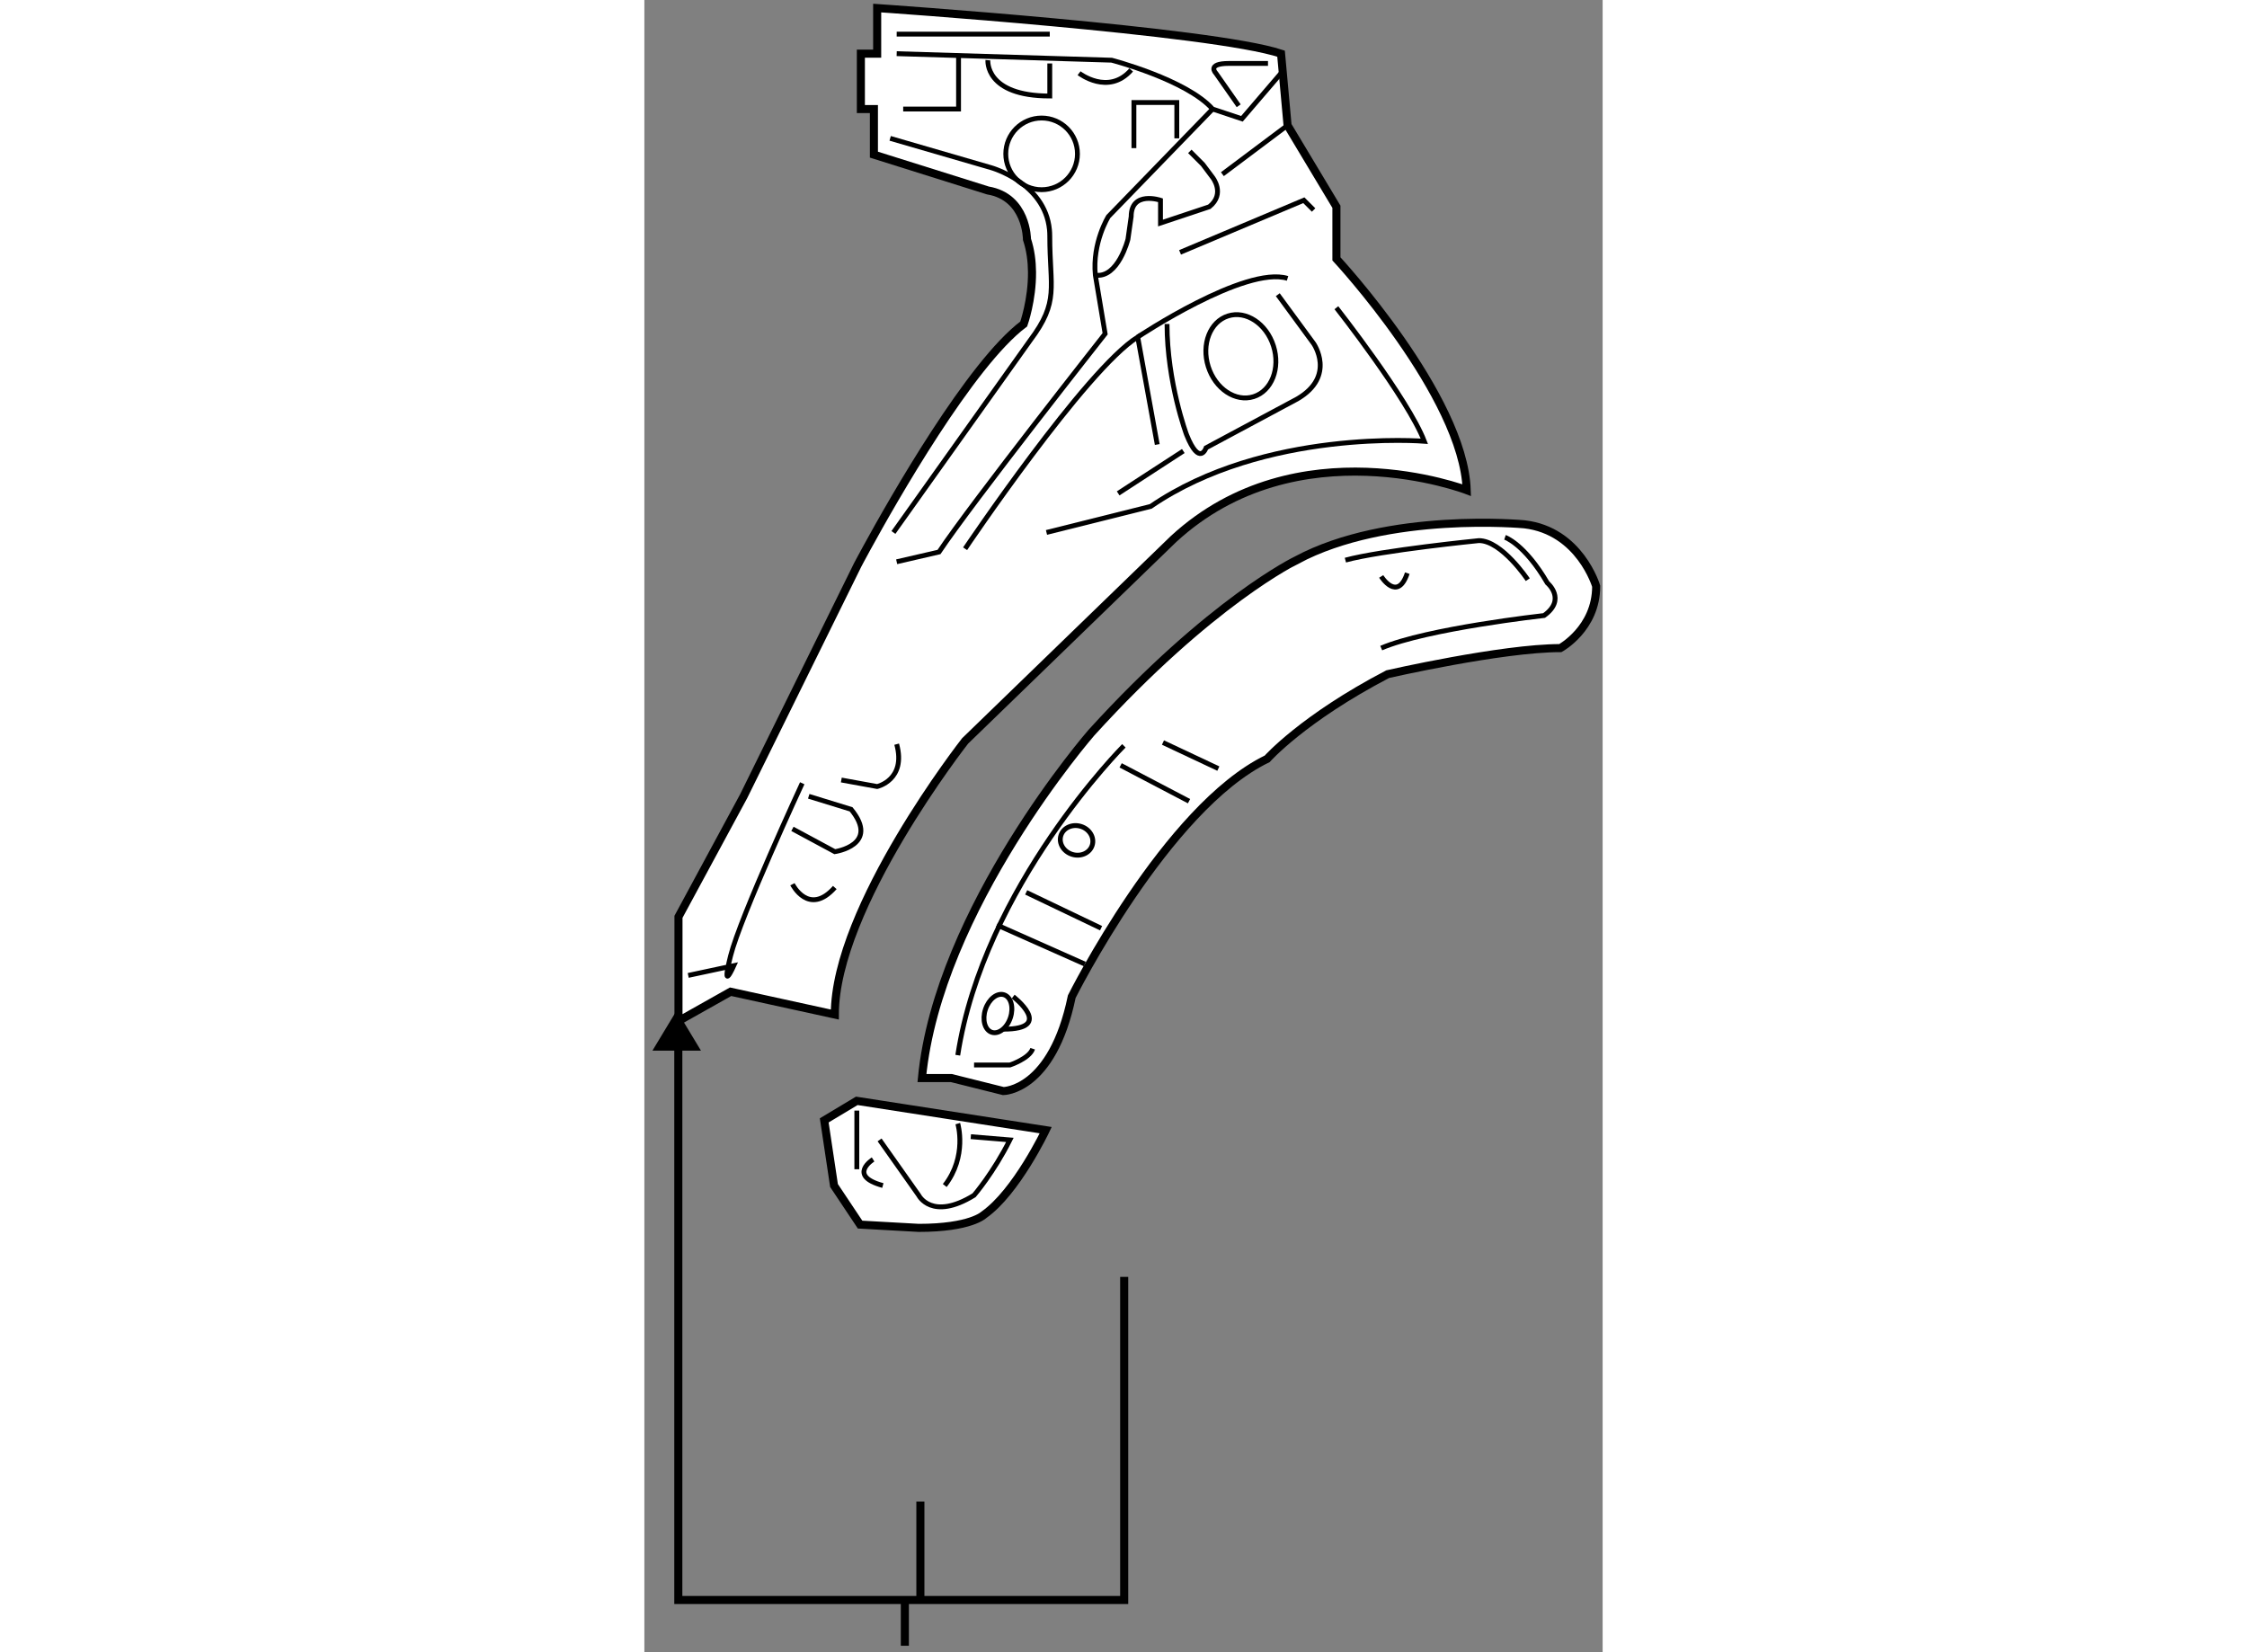 <?xml version="1.0" encoding="utf-8"?>
<!-- Generator: Adobe Illustrator 15.1.0, SVG Export Plug-In . SVG Version: 6.00 Build 0)  -->
<!DOCTYPE svg PUBLIC "-//W3C//DTD SVG 1.1//EN" "http://www.w3.org/Graphics/SVG/1.1/DTD/svg11.dtd">
<svg version="1.1" xmlns="http://www.w3.org/2000/svg" xmlns:xlink="http://www.w3.org/1999/xlink" x="0px" y="0px" width="244.8px"
	 height="180px" viewBox="68.65 21.561 59.368 102.36" enable-background="new 0 0 244.8 180" xml:space="preserve">
	
<rect x="68.65" y="21.561" width="59.368" height="102.36" fill="#808080" stroke="none"/>
	
<g><path fill="#FFFFFF" stroke="#000000" stroke-width="0.5" d="M92.666,38.417c0.015,1.736-0.514,3.217-0.514,3.217
			c-3.302,2.477-8.09,10.897-9.722,13.877l0,0c-0.363,0.662-0.569,1.056-0.569,1.056l-7.063,14.328l-4.035,7.466v6.457l3.228-1.816
			l6.458,1.413c0-6.66,8.072-16.951,8.072-16.951l12.914-12.511c7.668-7.063,18.162-3.027,18.162-3.027
			c-0.203-5.852-8.072-14.328-8.072-14.328V34.37l-3.027-5.045l-0.403-4.439c-4.238-1.413-25.022-2.825-25.022-2.825v2.825h-1.01
			v3.431h0.808v2.825l7.062,2.219c2.421,0.404,2.421,3.027,2.421,3.027C92.576,37.056,92.66,37.755,92.666,38.417L92.666,38.417z"></path><path fill="none" stroke="#000000" stroke-width="0.3" d="M108.093,26.096l-2.422,2.825l-1.816-0.605
			C102.24,26.5,97.6,25.29,97.6,25.29l-13.318-0.404"></path><path fill="none" stroke="#000000" stroke-width="0.3" d="M103.855,28.316l-6.457,6.659c0,0-1.009,1.614-0.808,3.632l0.606,3.632
			c0,0-8.274,10.493-10.292,13.52l-2.623,0.605"></path><path fill="none" stroke="#000000" stroke-width="0.3" d="M102.443,30.939l0.807,0.807l0.605,0.808c0,0,0.808,1.009-0.202,1.816
			l-3.027,1.009v-1.413c0,0-1.816-0.605-1.816,1.009l-0.201,1.412c0,0-0.606,2.422-2.019,2.22"></path><line fill="none" stroke="#000000" stroke-width="0.3" x1="104.46" y1="32.352" x2="108.497" y2="29.325"></line><polyline fill="none" stroke="#000000" stroke-width="0.3" points="101.838,37.195 109.506,33.966 110.111,34.571 		"></polyline><path fill="none" stroke="#000000" stroke-width="0.3" d="M88.52,55.558c0,0,7.467-11.099,10.695-13.117l1.21,6.659"></path><line fill="none" stroke="#000000" stroke-width="0.3" x1="98.003" y1="52.127" x2="102.039" y2="49.504"></line><path fill="none" stroke="#000000" stroke-width="0.3" d="M99.215,42.441c0,0,6.659-4.44,9.282-3.632"></path><path fill="none" stroke="#000000" stroke-width="0.3" d="M107.892,39.818l2.22,3.027c0,0,1.412,2.018-1.01,3.43l-5.65,3.027
			c0,0-0.402,1.211-1.21-0.807c0,0-1.211-3.229-1.211-6.861"></path><path fill="none" stroke="#000000" stroke-width="0.3" d="M111.523,40.625c0,0,4.44,5.65,5.448,8.273c0,0-9.887-0.808-16.95,4.036
			l-6.458,1.614"></path><path fill="none" stroke="#000000" stroke-width="0.3" d="M78.43,70.086c0,0-3.834,8.274-4.44,10.695
			c-0.605,2.422,0.202,0.606,0.202,0.606l-2.825,0.604"></path><ellipse transform="matrix(-0.953 0.302 -0.302 -0.953 219.398 53.353)" fill="none" stroke="#000000" stroke-width="0.3" cx="105.571" cy="43.653" rx="2.119" ry="2.623"></ellipse><path fill="none" stroke="#000000" stroke-width="0.3" d="M83.878,30.132l6.255,1.817c0,0,3.33,0.925,3.614,3.837
			c0.012,0.129,0.019,0.263,0.019,0.4c0,3.229,0.605,4.036-1.211,6.457L84.08,54.549"></path><path fill="none" stroke="#000000" stroke-width="0.3" d="M105.47,28.114l-1.412-2.018c0,0-0.606-0.605,0.807-0.605h2.421"></path><line fill="none" stroke="#000000" stroke-width="0.3" x1="84.282" y1="23.675" x2="93.766" y2="23.675"></line><polyline fill="none" stroke="#000000" stroke-width="0.3" points="88.115,25.087 88.115,28.316 84.685,28.316 		"></polyline><path fill="none" stroke="#000000" stroke-width="0.3" d="M89.932,25.29c0,0-0.201,2.219,3.834,2.219v-2.018"></path><path fill="none" stroke="#000000" stroke-width="0.3" d="M95.582,26.096c0,0,1.816,1.413,3.229-0.202"></path><polyline fill="none" stroke="#000000" stroke-width="0.3" points="101.636,30.132 101.636,27.912 98.979,27.912 98.979,30.738 		
			"></polyline><circle fill="none" stroke="#000000" stroke-width="0.3" cx="93.261" cy="31.093" r="2.22"></circle><path fill="none" stroke="#000000" stroke-width="0.3" d="M77.824,72.912l2.624,1.413c0,0,2.824-0.403,1.009-2.624l-2.624-0.807"></path><path fill="none" stroke="#000000" stroke-width="0.3" d="M80.852,69.885l2.22,0.404c0,0,1.815-0.405,1.21-2.624"></path><path fill="none" stroke="#000000" stroke-width="0.3" d="M77.824,76.343c0,0,1.01,2.018,2.624,0.202"></path></g><g><line fill="none" stroke="#000000" stroke-width="0.5" x1="84.788" y1="120.687" x2="84.788" y2="123.521"></line><line fill="none" stroke="#000000" stroke-width="0.5" x1="85.75" y1="114.586" x2="85.75" y2="120.687"></line><polyline fill="none" stroke="#000000" stroke-width="0.5" points="70.753,85.507 70.753,120.686 98.377,120.686 98.377,100.668 
					"></polyline><polygon points="72.156,86.651 70.653,84.159 69.15,86.651 		"></polygon></g>



	
<g><path fill="#FFFFFF" stroke="#000000" stroke-width="0.5" d="M79.793,90.972l2.018-1.21l11.704,1.816c0,0-1.816,3.834-3.834,5.247
			c0,0-0.806,0.807-4.035,0.807l-3.632-0.203l-1.615-2.421L79.793,90.972z"></path><line fill="none" stroke="#000000" stroke-width="0.3" x1="81.812" y1="90.366" x2="81.812" y2="93.999"></line><path fill="none" stroke="#000000" stroke-width="0.3" d="M88.067,91.173c0,0,0.605,2.019-0.807,3.835"></path><path fill="none" stroke="#000000" stroke-width="0.3" d="M88.874,91.981l2.421,0.201c-1.008,2.019-2.22,3.43-2.22,3.43
			c-2.624,1.616-3.43,0-3.43,0l-2.422-3.43"></path><path fill="none" stroke="#000000" stroke-width="0.3" d="M82.82,93.393c0,0-1.615,1.01,0.605,1.615"></path></g>



	
<g><path fill="#FFFFFF" stroke="#000000" stroke-width="0.5" d="M96.34,66.959c0,0-9.484,10.896-10.493,21.39h1.816l3.229,0.807
			c0,0,3.027,0,4.237-5.851c0,0,5.852-11.705,12.108-14.732c0,0,2.211-2.503,7.466-5.246c0,0,7.062-1.614,10.695-1.614
			c0,0,2.22-1.21,2.22-3.834c0,0-1.009-3.431-4.439-3.835c0,0-8.475-0.807-14.125,2.221C109.054,56.264,103.764,58.793,96.34,66.959
			z"></path><path fill="none" stroke="#000000" stroke-width="0.3" d="M121.969,54.851c0,0,1.21,0.403,2.623,2.825
			c0,0,1.211,1.009-0.202,2.018c0,0-7.264,0.807-10.089,2.018"></path><path fill="none" stroke="#000000" stroke-width="0.3" d="M123.38,57.474c0,0-1.614-2.421-3.026-2.421
			c0,0-6.055,0.605-8.273,1.211"></path><path fill="none" stroke="#000000" stroke-width="0.3" d="M114.3,57.273c0,0,1.009,1.614,1.615-0.202"></path><path fill="none" stroke="#000000" stroke-width="0.3" d="M98.358,67.766c0,0-8.677,8.677-10.292,19.169"></path><line fill="none" stroke="#000000" stroke-width="0.3" x1="98.157" y1="68.977" x2="102.394" y2="71.197"></line><line fill="none" stroke="#000000" stroke-width="0.3" x1="100.78" y1="67.564" x2="104.21" y2="69.178"></line><line fill="none" stroke="#000000" stroke-width="0.3" x1="92.305" y1="76.847" x2="96.945" y2="79.066"></line><line fill="none" stroke="#000000" stroke-width="0.3" x1="90.489" y1="78.865" x2="95.937" y2="81.286"></line><ellipse transform="matrix(-0.956 -0.292 0.292 -0.956 165.159 171.822)" fill="none" stroke="#000000" stroke-width="0.3" cx="95.415" cy="73.573" rx="1.017" ry="0.908"></ellipse><ellipse transform="matrix(-0.95 -0.312 0.312 -0.95 150.315 192.721)" fill="none" stroke="#000000" stroke-width="0.3" cx="90.598" cy="84.317" rx="0.816" ry="1.223"></ellipse><path fill="none" stroke="#000000" stroke-width="0.3" d="M91.497,83.305c0,0,2.624,2.017-0.605,2.017"></path><path fill="none" stroke="#000000" stroke-width="0.3" d="M89.076,87.542h2.22c0,0,1.21-0.403,1.413-1.009"></path></g>


</svg>